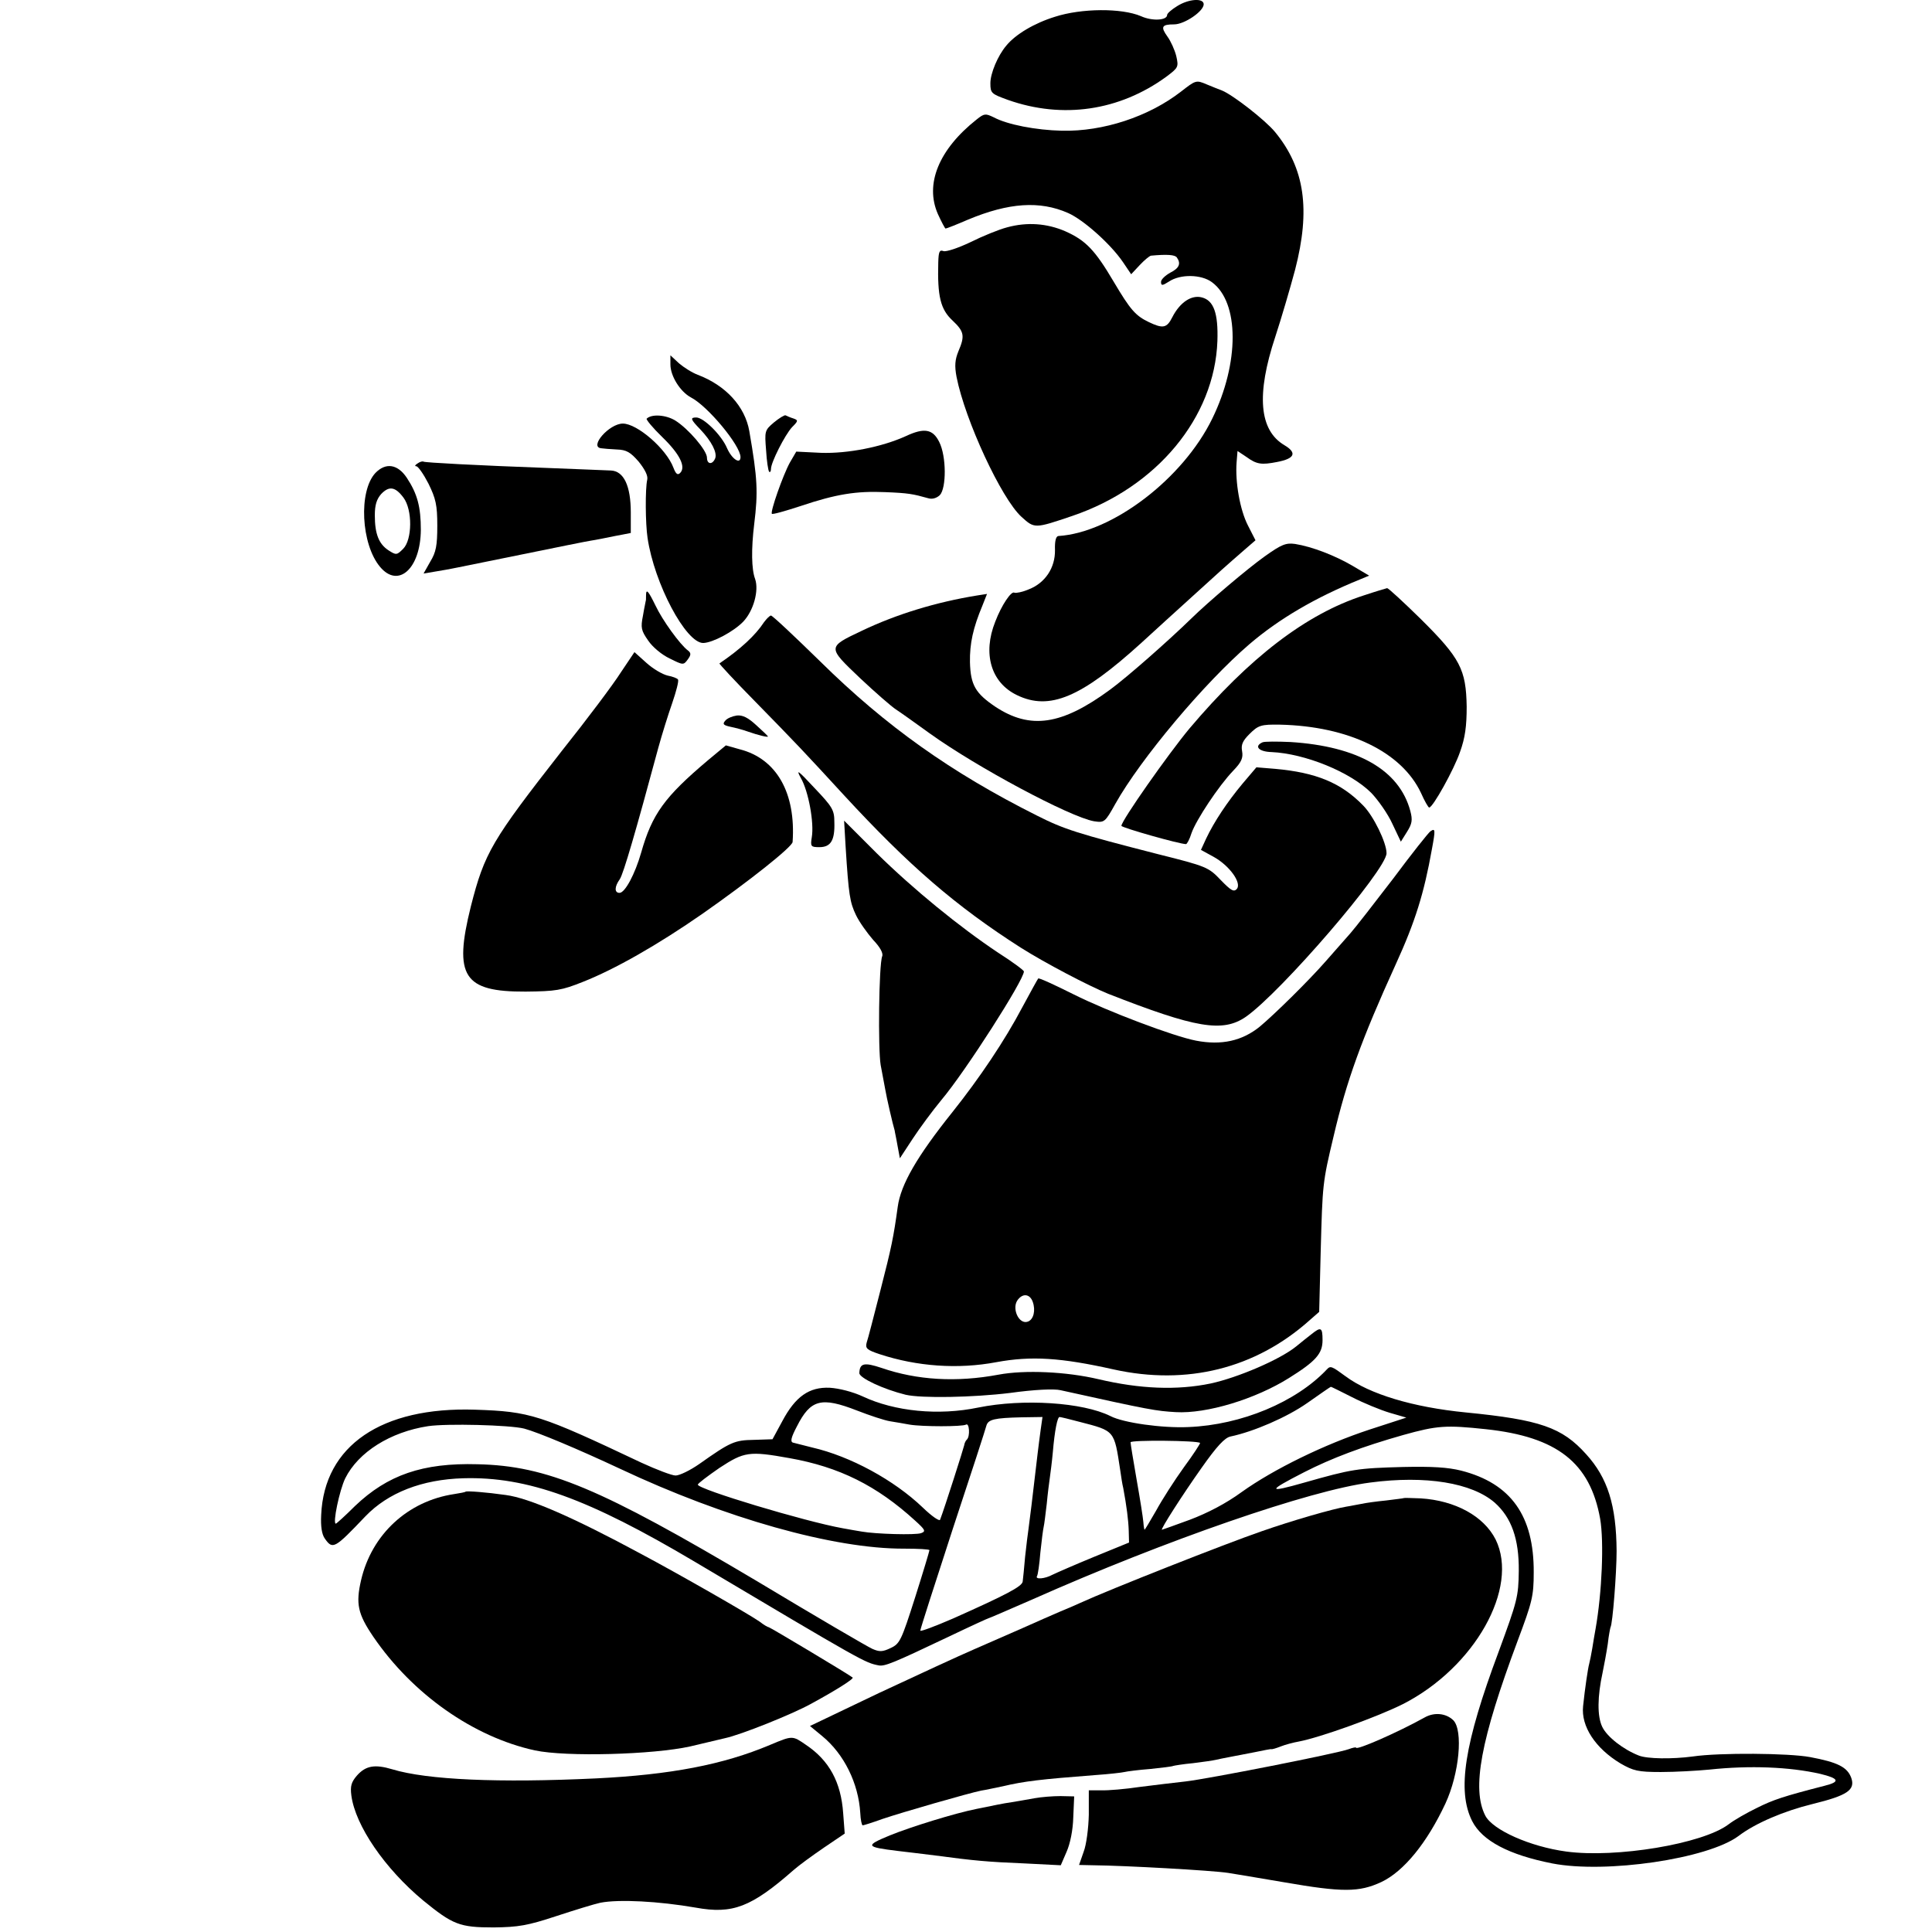 <?xml version="1.0" standalone="no"?>
<!DOCTYPE svg PUBLIC "-//W3C//DTD SVG 20010904//EN"
 "http://www.w3.org/TR/2001/REC-SVG-20010904/DTD/svg10.dtd">
<svg version="1.0" xmlns="http://www.w3.org/2000/svg"
 width="634pt" height="634pt" viewBox="0 0 634 634"
 preserveAspectRatio="xMidYMid meet">
<g transform="translate(0,634) scale(0.1,-0.1)"
fill="#000000" stroke="none">
<path d="M3863 6320 c-18 -11 -33 -24 -33 -29 0 -18 -49 -21 -86 -4 -64 27
-195 26 -282 -2 -68 -21 -130 -58 -160 -95 -28 -33 -52 -91 -52 -123 0 -33 3
-35 58 -55 179 -63 365 -36 519 76 40 30 41 32 33 68 -5 20 -18 49 -29 64 -23
32 -19 40 22 40 34 0 97 43 97 66 0 21 -49 18 -87 -6z"/>
<path d="M3875 6039 c-106 -82 -255 -131 -390 -128 -86 2 -179 20 -224 44 -27
13 -31 13 -56 -7 -124 -98 -171 -212 -127 -311 12 -26 23 -47 25 -47 3 0 36
13 73 29 134 56 236 63 329 22 50 -22 139 -101 180 -161 l27 -40 28 30 c16 17
32 30 37 31 53 5 79 3 85 -6 14 -20 8 -35 -22 -50 -16 -9 -30 -22 -30 -30 0
-13 4 -13 26 1 37 25 106 24 141 -2 90 -66 91 -264 1 -448 -96 -197 -328 -374
-505 -385 -8 -1 -12 -17 -11 -46 1 -58 -32 -108 -86 -129 -21 -9 -42 -13 -47
-11 -10 7 -42 -40 -63 -95 -42 -105 -14 -200 71 -241 107 -52 211 -8 408 171
44 40 119 109 167 152 91 83 109 99 171 153 l37 32 -25 49 c-26 51 -42 142
-37 207 l3 37 30 -20 c33 -24 49 -26 100 -16 58 11 66 30 24 55 -83 49 -93
166 -30 356 20 61 49 160 65 220 51 197 32 333 -66 452 -32 39 -139 122 -174
136 -8 3 -31 12 -50 20 -35 15 -36 14 -85 -24z"/>
<path d="M3305 5594 c-27 -7 -81 -29 -121 -49 -40 -19 -79 -32 -88 -29 -13 5
-16 -2 -17 -37 -3 -111 7 -154 47 -191 38 -36 41 -50 19 -101 -11 -27 -13 -47
-6 -84 28 -142 147 -399 213 -459 43 -39 43 -39 167 3 277 94 467 323 476 574
3 91 -12 133 -51 143 -34 9 -72 -16 -97 -65 -18 -36 -31 -38 -77 -16 -44 21
-61 41 -115 132 -62 105 -92 136 -159 166 -60 26 -125 31 -191 13z"/>
<path d="M2200 5144 c0 -38 32 -89 67 -108 55 -28 163 -158 163 -196 0 -25
-28 -7 -44 29 -18 43 -77 101 -101 101 -21 0 -19 -6 13 -39 37 -39 56 -76 49
-95 -9 -22 -27 -20 -27 2 0 24 -61 95 -104 122 -31 19 -78 22 -94 6 -2 -3 20
-30 51 -60 57 -55 79 -98 59 -118 -8 -8 -14 -4 -22 17 -23 62 -119 145 -166
145 -45 0 -112 -77 -71 -81 6 -1 30 -3 51 -4 32 -1 45 -9 72 -40 20 -25 31
-46 28 -59 -7 -30 -6 -145 1 -191 22 -150 126 -346 183 -345 31 1 99 37 131
70 34 36 52 102 39 140 -12 32 -13 98 -3 180 13 106 11 149 -16 305 -14 81
-77 150 -169 185 -19 7 -47 25 -62 38 l-28 26 0 -30z"/>
<path d="M2540 4954 c-31 -26 -31 -29 -26 -92 2 -35 7 -67 10 -70 3 -3 6 1 6
9 0 22 46 112 69 137 21 21 21 23 4 29 -10 3 -21 8 -25 10 -3 2 -21 -9 -38
-23z"/>
<path d="M2973 4909 c-79 -36 -192 -58 -279 -55 l-81 4 -21 -36 c-23 -42 -65
-162 -59 -168 2 -3 44 9 93 25 119 40 184 50 279 46 76 -3 91 -6 141 -20 13
-4 27 0 38 10 22 23 22 128 -2 175 -21 42 -49 47 -109 19z"/>
<path d="M1370 4819 c-8 -5 -10 -9 -4 -9 6 0 24 -26 40 -57 24 -49 29 -70 29
-138 0 -65 -4 -87 -23 -118 l-22 -39 42 7 c54 9 36 6 278 55 113 23 216 44
230 46 14 2 49 9 78 15 l52 10 0 67 c0 88 -23 136 -65 138 -16 1 -106 4 -200
8 -247 9 -409 18 -415 21 -3 2 -12 0 -20 -6z"/>
<path d="M1232 4788 c-56 -60 -47 -234 15 -308 60 -72 133 -6 134 121 0 75
-11 118 -46 171 -30 45 -69 51 -103 16z m92 -81 c30 -40 29 -138 -1 -168 -21
-21 -23 -21 -48 -5 -32 21 -45 54 -45 115 0 34 6 53 21 70 26 27 46 24 73 -12z"/>
<path d="M4150 4514 c-55 -39 -186 -150 -241 -204 -76 -74 -210 -192 -266
-233 -159 -117 -262 -132 -377 -56 -65 44 -81 71 -83 146 -1 61 10 112 41 186
l15 38 -32 -5 c-136 -22 -266 -62 -379 -116 -114 -54 -113 -53 -6 -155 51 -48
104 -94 118 -103 14 -9 63 -44 110 -78 154 -111 461 -275 540 -289 34 -5 36
-4 70 57 83 148 293 398 440 524 97 83 216 153 364 213 l29 12 -54 32 c-58 34
-133 63 -189 72 -30 4 -44 -1 -100 -41z"/>
<path d="M4475 4386 c-189 -61 -375 -204 -572 -437 -69 -83 -223 -302 -223
-319 0 -6 191 -60 212 -60 3 0 12 16 18 36 15 43 89 155 137 205 27 28 33 42
29 64 -4 21 2 34 24 56 29 29 38 32 100 31 226 -5 400 -90 463 -224 12 -27 24
-48 27 -48 12 0 81 124 101 182 17 47 22 85 22 149 -2 122 -21 159 -150 287
-57 56 -107 102 -111 102 -4 -1 -38 -11 -77 -24z"/>
<path d="M2120 4385 c0 -8 0 -16 -1 -17 0 -2 -5 -23 -9 -48 -8 -40 -6 -49 17
-82 14 -21 45 -47 71 -59 44 -22 45 -22 59 -3 11 15 11 21 1 29 -27 20 -85
101 -107 148 -24 49 -31 57 -31 32z"/>
<path d="M2507 4298 c-28 -43 -78 -89 -146 -135 -2 -1 51 -58 117 -125 134
-137 156 -160 292 -308 212 -230 367 -364 580 -500 79 -50 222 -125 286 -151
288 -113 376 -128 452 -76 116 81 462 483 462 537 0 35 -43 123 -77 157 -72
74 -154 108 -289 120 l-61 5 -45 -53 c-51 -61 -94 -126 -120 -181 l-17 -37 42
-23 c52 -29 92 -85 76 -105 -10 -11 -19 -6 -53 29 -40 42 -46 45 -206 85 -265
68 -307 81 -398 127 -281 141 -495 293 -710 505 -85 83 -157 151 -162 151 -4
0 -14 -10 -23 -22z"/>
<path d="M2037 4133 c-24 -38 -111 -154 -194 -258 -229 -293 -253 -333 -298
-510 -57 -229 -24 -280 180 -279 99 1 118 4 188 32 104 41 245 121 393 224
153 107 294 219 295 235 11 160 -52 273 -173 304 l-46 13 -59 -49 c-142 -120
-183 -176 -219 -303 -20 -70 -53 -132 -71 -132 -17 0 -17 20 1 45 12 18 53
159 126 430 12 44 33 111 46 148 13 38 22 72 19 77 -2 4 -18 10 -34 13 -17 4
-48 22 -70 42 l-39 35 -45 -67z"/>
<path d="M2418 3992 c-14 -2 -32 -9 -38 -17 -10 -11 -6 -15 17 -20 15 -3 42
-10 58 -16 34 -12 65 -19 65 -16 0 2 -17 18 -38 37 -27 25 -45 34 -64 32z"/>
<path d="M4143 3904 c-29 -13 -12 -31 30 -32 109 -5 258 -65 327 -134 22 -23
54 -68 69 -101 l28 -59 20 32 c17 27 19 39 11 69 -36 134 -172 212 -393 226
-44 2 -86 2 -92 -1z"/>
<path d="M2628 3787 c25 -43 44 -147 36 -194 -5 -31 -3 -33 25 -33 37 0 51 22
49 82 0 40 -6 50 -66 113 -53 57 -61 63 -44 32z"/>
<path d="M2775 3561 c10 -159 14 -182 34 -224 11 -23 37 -59 56 -81 23 -24 34
-44 30 -54 -11 -28 -14 -305 -5 -357 5 -27 12 -63 15 -80 4 -25 25 -116 31
-135 0 -3 5 -24 9 -48 l8 -43 42 64 c23 35 65 92 94 127 80 95 271 394 271
422 0 4 -38 32 -85 62 -126 84 -277 207 -398 326 l-107 107 5 -86z"/>
<path d="M4694 3612 c-6 -4 -61 -73 -122 -155 -62 -81 -125 -162 -141 -180
-15 -17 -52 -59 -81 -92 -56 -64 -169 -175 -216 -214 -58 -47 -126 -62 -209
-46 -73 14 -288 95 -402 152 -62 31 -114 55 -116 52 -2 -2 -25 -44 -52 -94
-58 -110 -140 -232 -230 -345 -116 -145 -169 -237 -179 -310 -14 -101 -20
-131 -57 -275 -21 -82 -41 -160 -45 -171 -5 -19 1 -24 43 -38 122 -40 256 -50
383 -26 114 21 211 15 385 -24 240 -53 465 3 642 161 l32 28 5 200 c6 220 6
224 42 375 43 184 92 319 204 565 64 140 93 233 119 379 12 64 11 69 -5 58z
m-1305 -1544 c10 -28 3 -58 -16 -65 -30 -11 -55 46 -32 73 17 21 39 17 48 -8z"/>
<path d="M4304 1962 c-12 -9 -34 -27 -50 -40 -54 -44 -193 -103 -281 -122
-111 -23 -232 -18 -368 14 -106 25 -242 31 -328 15 -139 -26 -268 -18 -384 22
-57 19 -72 16 -73 -17 0 -16 79 -53 152 -71 52 -12 221 -9 343 6 79 11 144 14
165 9 298 -66 313 -68 378 -72 102 -6 262 43 372 112 88 55 110 80 110 124 0
42 -5 45 -36 20z"/>
<path d="M4354 1846 c-101 -107 -280 -182 -454 -189 -86 -4 -214 14 -256 36
-90 45 -286 58 -434 28 -130 -27 -274 -13 -380 37 -33 15 -76 26 -107 28 -68
3 -113 -29 -156 -110 l-32 -59 -61 -2 c-64 -1 -77 -7 -179 -79 -30 -21 -65
-38 -78 -38 -12 0 -62 19 -112 42 -334 158 -365 168 -546 174 -307 10 -495
-118 -505 -345 -2 -38 2 -64 12 -78 26 -37 32 -33 133 73 75 78 186 121 321
125 211 6 411 -67 760 -274 557 -331 558 -331 603 -340 20 -4 47 7 230 94 71
34 130 61 132 61 2 0 66 28 142 61 439 195 913 359 1110 384 182 24 333 -1
408 -66 55 -49 80 -119 79 -224 -1 -85 -5 -99 -66 -265 -113 -302 -137 -457
-87 -556 33 -65 121 -111 263 -139 176 -34 510 15 611 90 55 42 149 82 243
105 114 28 141 46 127 86 -13 35 -44 51 -135 68 -69 13 -297 15 -385 2 -68 -9
-149 -8 -177 3 -51 20 -104 61 -120 94 -17 35 -16 100 1 178 5 24 13 67 17 94
3 28 8 52 9 55 7 11 20 178 20 250 -1 150 -29 240 -100 318 -79 88 -151 113
-395 137 -173 17 -316 60 -395 119 -45 33 -49 35 -61 22z m83 -91 c37 -19 93
-42 123 -51 l55 -16 -120 -39 c-149 -49 -315 -130 -420 -205 -52 -38 -112 -69
-170 -91 -49 -18 -91 -33 -92 -33 -6 0 67 114 130 203 50 71 76 99 95 103 76
16 185 63 252 110 41 29 76 53 77 53 1 1 32 -15 70 -34z m-1624 -44 c41 -16
89 -32 108 -35 19 -3 48 -8 64 -11 42 -7 173 -7 185 0 11 7 14 -38 3 -49 -4
-3 -8 -12 -9 -19 -2 -10 -64 -205 -79 -244 -2 -6 -27 11 -57 40 -94 90 -237
168 -363 197 -27 7 -56 14 -63 16 -9 3 -6 17 13 53 45 89 80 98 198 52z m602
-63 c-3 -24 -8 -59 -10 -78 -17 -146 -27 -228 -30 -248 -2 -13 -7 -53 -11 -90
-3 -37 -7 -74 -8 -82 -2 -16 -53 -43 -228 -121 -60 -26 -108 -44 -108 -40 0 5
48 154 106 332 59 178 109 332 111 341 6 20 26 25 116 27 l68 1 -6 -42z m128
26 c116 -30 113 -27 133 -158 3 -21 7 -48 10 -59 11 -59 17 -106 18 -140 l1
-39 -115 -47 c-63 -26 -125 -53 -137 -59 -24 -13 -57 -16 -50 -4 3 4 8 39 11
77 4 39 9 77 11 85 2 8 6 42 10 75 3 33 8 71 10 85 2 14 7 52 10 85 6 71 15
115 22 115 3 0 33 -7 66 -16z m-1823 -22 c45 -12 176 -67 315 -132 344 -162
701 -263 932 -262 46 0 83 -2 83 -5 0 -3 -21 -73 -47 -155 -45 -141 -50 -152
-80 -166 -27 -13 -37 -13 -60 -3 -16 7 -187 107 -380 223 -512 304 -687 378
-916 383 -180 5 -295 -35 -402 -137 -32 -32 -61 -58 -63 -58 -11 0 12 110 31
149 43 86 148 152 272 171 61 9 267 4 315 -8z m3156 -2 c234 -25 342 -110 375
-294 13 -76 6 -242 -15 -361 -3 -16 -8 -46 -11 -65 -3 -19 -8 -42 -10 -50 -4
-14 -14 -81 -20 -139 -7 -66 40 -138 123 -188 42 -24 57 -28 132 -28 47 0 119
4 160 8 131 14 262 9 363 -14 62 -15 67 -26 15 -39 -136 -35 -169 -46 -223
-73 -33 -16 -75 -40 -93 -54 -85 -64 -369 -111 -532 -89 -119 16 -242 71 -266
118 -45 88 -15 249 106 573 48 128 53 147 53 225 1 185 -74 292 -238 334 -44
11 -95 14 -190 12 -151 -4 -169 -7 -324 -51 -123 -35 -124 -29 -1 34 90 46
191 84 325 122 111 31 140 33 271 19z m-938 -45 c2 -1 -22 -38 -53 -80 -31
-43 -72 -107 -91 -142 -20 -35 -37 -63 -38 -63 -1 0 -3 11 -4 25 -1 14 -11 77
-22 139 -11 63 -20 118 -20 123 0 8 219 6 228 -2z m-1347 -50 c163 -29 286
-90 412 -205 33 -30 36 -35 20 -41 -18 -7 -151 -3 -195 5 -13 2 -41 7 -63 11
-123 22 -475 128 -475 143 0 4 32 28 71 55 81 53 97 56 230 32z"/>
<path d="M1528 1445 c-2 -2 -19 -5 -38 -8 -152 -23 -270 -132 -305 -282 -18
-78 -11 -111 40 -186 129 -189 329 -329 530 -373 103 -22 389 -14 510 13 50
12 101 24 114 27 52 11 219 78 281 112 83 45 143 83 138 87 -7 7 -271 165
-275 165 -3 0 -17 8 -31 19 -36 25 -263 155 -387 221 -224 121 -369 184 -445
194 -63 9 -128 14 -132 11z"/>
<path d="M4607 1424 c-1 -1 -28 -4 -59 -8 -31 -3 -67 -8 -80 -11 -13 -2 -35
-7 -49 -9 -44 -7 -179 -46 -279 -81 -119 -41 -499 -191 -595 -235 -11 -5 -40
-18 -65 -28 -25 -11 -81 -35 -125 -55 -44 -19 -116 -51 -160 -70 -44 -19 -183
-83 -309 -142 l-228 -109 40 -33 c72 -59 119 -155 125 -252 1 -23 5 -41 8 -41
3 0 32 9 65 21 65 22 284 85 324 93 14 2 45 9 70 14 72 17 124 23 305 37 44 3
87 8 95 10 8 2 46 7 85 10 38 4 72 8 75 10 3 1 32 6 65 9 33 4 67 9 75 11 8 2
28 6 44 9 16 3 53 10 83 16 29 6 54 11 55 10 2 -1 16 3 31 9 15 6 42 13 59 16
69 13 256 80 342 123 235 120 382 381 304 540 -39 77 -133 128 -246 135 -29 1
-54 2 -55 1z"/>
<path d="M4675 704 c-86 -48 -225 -109 -225 -99 0 2 -11 0 -24 -5 -37 -14
-464 -98 -536 -106 -36 -4 -103 -12 -150 -18 -47 -7 -104 -12 -126 -11 l-41 0
0 -80 c-1 -45 -8 -99 -17 -122 l-15 -43 47 -1 c104 -1 390 -17 442 -25 19 -3
103 -17 185 -31 190 -33 245 -33 318 1 74 35 150 129 210 257 46 99 59 241 26
274 -24 23 -62 27 -94 9z"/>
<path d="M2527 614 c-154 -65 -327 -98 -572 -110 -317 -15 -553 -5 -668 30
-57 17 -87 12 -116 -21 -18 -21 -22 -34 -18 -65 13 -99 110 -240 235 -344 98
-80 120 -89 232 -89 81 1 111 6 205 37 61 20 126 40 145 44 61 12 192 5 313
-16 121 -22 182 1 322 124 17 15 61 47 99 73 l68 46 -5 66 c-7 103 -46 174
-122 225 -45 31 -44 31 -118 0z"/>
<path d="M3395 439 c-22 -4 -56 -10 -75 -13 -34 -5 -50 -9 -115 -22 -71 -14
-216 -59 -285 -87 -82 -34 -80 -38 26 -51 27 -3 83 -10 124 -15 127 -17 171
-21 293 -26 l118 -6 19 44 c12 27 21 72 22 113 l3 69 -45 1 c-25 0 -63 -3 -85
-7z"/>
</g>
</svg>
